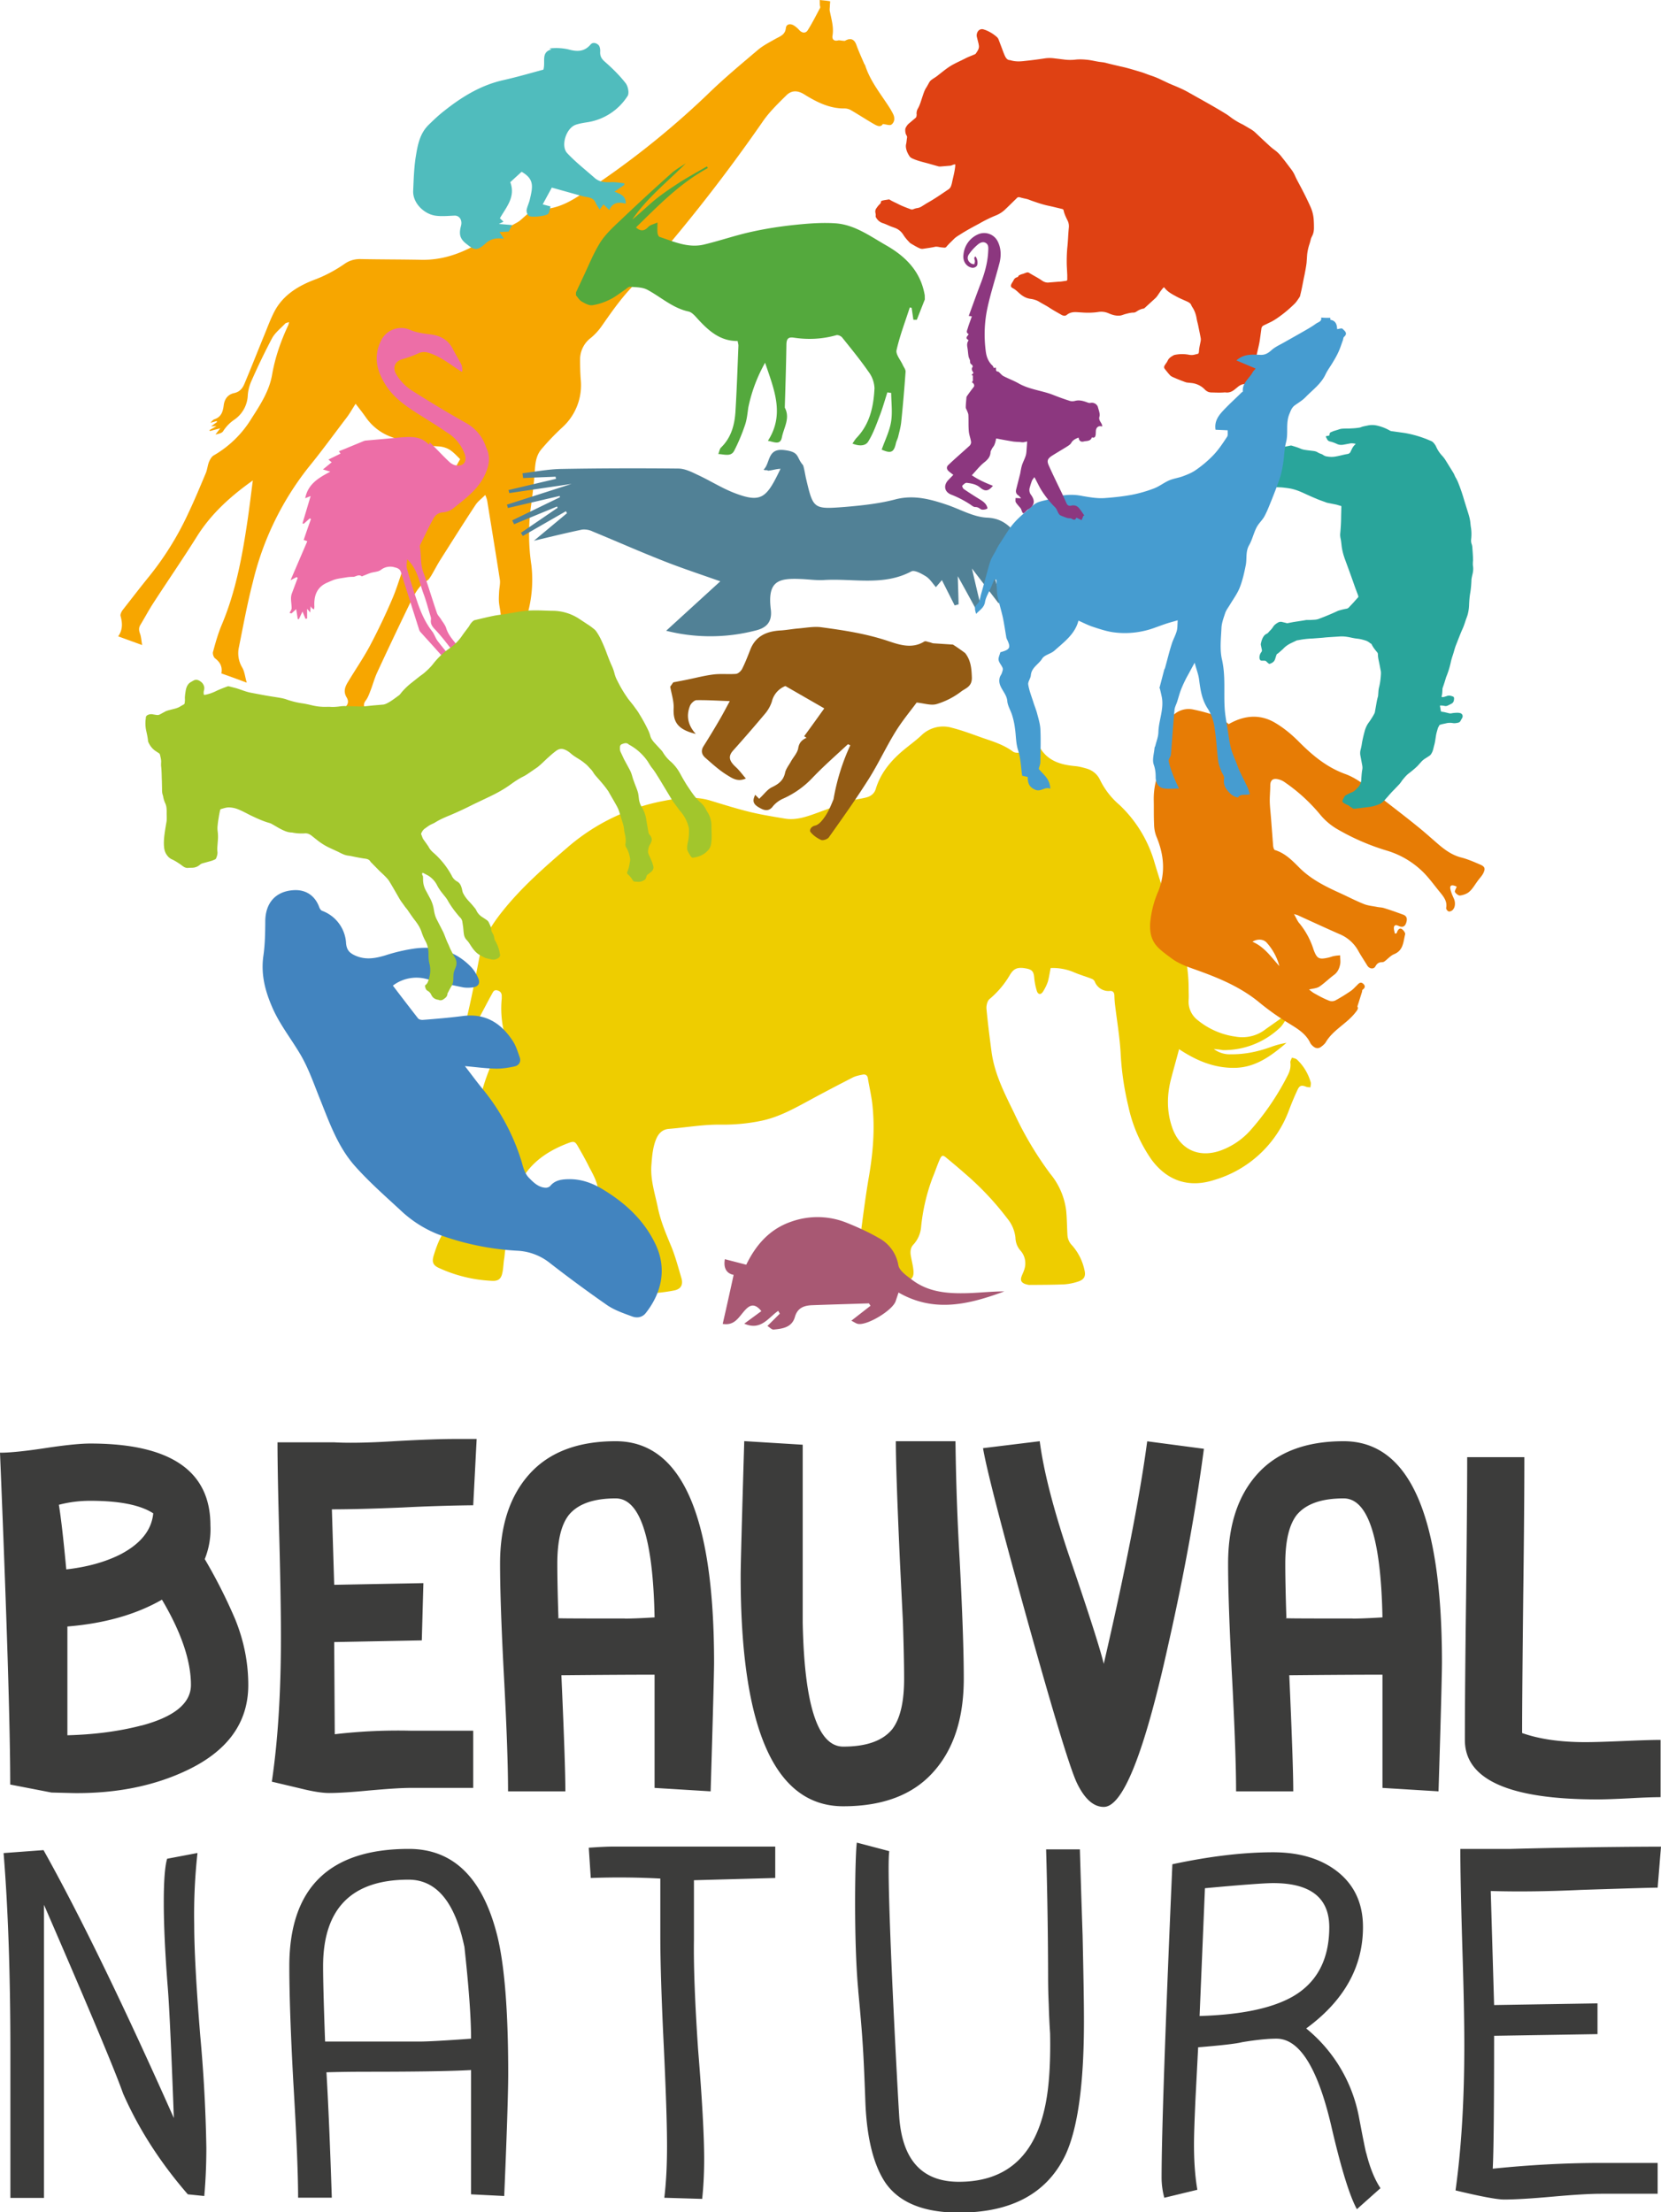 <svg xmlns="http://www.w3.org/2000/svg" width="208" height="277" viewBox="0 0 208 277">
    <path fill="#3c3c3b" d="M25.64 195.22a10 10 0 0 0 .71-4.23c0-6.82-5.02-10.24-15.04-10.24-1.28 0-3.19.2-5.69.58-2.5.38-4.38.57-5.62.57.85 20.59 1.28 34.43 1.28 41.55l5.17 1 2.79.07c5.3.05 9.97-.88 14.04-2.79 5.21-2.44 7.81-6.01 7.81-10.74 0-2.82-.55-5.56-1.64-8.24a65.58 65.58 0 0 0-3.81-7.53Zm-18.27-6.8c1.3-.34 2.6-.5 3.94-.5 3.64 0 6.26.52 7.88 1.57-.2 2.1-1.57 3.82-4.15 5.16-1.9.95-4.16 1.57-6.74 1.86-.34-3.63-.64-6.33-.93-8.1Zm10.32 27.64c-2.72.71-5.8 1.13-9.25 1.22v-13.62c4.66-.38 8.6-1.5 11.84-3.36 2.43 4.1 3.63 7.67 3.63 10.67 0 2.3-2.07 4-6.22 5.1Zm31.63-35.6c-3.21.2-5.71.24-7.48.14h-7.09c0 2.67.08 6.72.23 12.14.14 5.43.2 9.5.2 12.2 0 6.91-.37 12.96-1.14 18.15l3.59.85c1.52.38 2.72.57 3.58.57 1.1 0 2.78-.1 5.05-.32 2.27-.2 4-.32 5.19-.32h7.81v-7.16h-7.74a68.2 68.2 0 0 0-9.6.44l-.07-11.54 10.97-.21.2-7.17-11.17.21-.29-9.45c2.1 0 5.04-.07 8.82-.23a219 219 0 0 1 8.88-.28l.43-8.3h-2.87c-1.45 0-3.95.08-7.5.28Zm27.78 0c-4.73 0-8.32 1.37-10.78 4.09-2.46 2.72-3.7 6.47-3.7 11.24 0 3.2.16 7.98.5 14.33.34 6.35.5 11.08.5 14.18h7.18c0-2.29-.17-7.13-.5-14.54 5.18-.05 9.08-.07 11.67-.07v14.18l7.02.43c.29-9.56.43-14.95.43-16.14 0-18.47-4.1-27.7-12.32-27.7Zm1.15 22.2c-6.31 0-9.08-.01-8.32-.06-.1-3.01-.14-5.28-.14-6.8 0-2.83.47-4.86 1.44-6.1 1.14-1.39 3.1-2.08 5.87-2.08 3.05 0 4.68 4.97 4.87 14.9-1.63.1-2.87.15-3.72.15Zm59.97 5.67c-.52-2.1-2-6.7-4.44-13.82-1.9-5.69-3.1-10.36-3.58-14.05l-7.1.87c.43 2.58 2.27 9.71 5.52 21.42 3.3 11.85 5.37 18.67 6.23 20.49.96 2 2.08 3.01 3.37 3.01 2.39 0 5.06-6.69 8.02-20.06 2-8.83 3.51-17.1 4.52-24.78l-7.1-.94c-.9 6.77-2.71 16.06-5.44 27.86Zm30.03-27.87c-4.72 0-8.32 1.37-10.78 4.09-2.46 2.72-3.68 6.47-3.68 11.24 0 3.2.16 7.98.5 14.33.33 6.35.5 11.08.5 14.18h7.16c0-2.29-.17-7.13-.5-14.54 5.19-.05 9.08-.07 11.67-.07v14.18l7.02.43c.3-9.56.43-14.95.43-16.14 0-18.47-4.1-27.7-12.31-27.7Zm1.15 22.2c-6.3 0-9.08-.01-8.31-.06-.1-3.01-.14-5.28-.14-6.8 0-2.83.47-4.86 1.43-6.1 1.15-1.39 3.1-2.08 5.88-2.08 3.05 0 4.67 4.97 4.86 14.9-1.62.1-2.87.15-3.72.15Zm29.1 15.48c-3.1 0-5.74-.38-7.89-1.14 0-3.34.05-9.11.14-17.31.1-7.58.14-13.32.14-17.23h-7.16c0 3.92-.05 9.82-.14 17.7-.1 7.88-.15 13.78-.15 17.7 0 4.97 5.55 7.45 16.62 7.45.91 0 2.25-.05 4.01-.14 1.77-.1 3.06-.14 3.88-.14v-7.17c-1 0-2.56.05-4.66.14-2.1.09-3.7.14-4.8.14Zm-78.85-37.68h-7.47c0 2.4.17 7.44.52 15.16l.37 7.47c.1 3.13.15 5.5.15 7.1 0 2.94-.5 5.05-1.5 6.34-1.19 1.45-3.24 2.17-6.12 2.17-3.18 0-4.88-5.18-5.08-15.54V180.9l-7.32-.45c-.3 9.98-.45 15.6-.45 16.84 0 19.25 4.29 28.88 12.85 28.88 4.93 0 8.69-1.41 11.25-4.26 2.57-2.84 3.84-6.74 3.84-11.72 0-3.34-.17-8.31-.52-14.94a321.5 321.5 0 0 1-.52-14.79Zm-94.08 94.51-2.05-.21c-3.47-4-6.17-8.21-8.11-12.63-1.02-2.9-4.33-10.78-9.9-23.62v36.7H1.3v-18.28c0-9.7-.29-18.01-.85-24.9l5-.37c4.5 8.04 9.95 19.23 16.32 33.55 0 0-.44-12.39-.76-16.34-.66-8.3-.65-14.28-.08-16.13l3.8-.72a70.18 70.18 0 0 0-.41 8.93c0 3.09.25 7.76.76 14a187 187 0 0 1 .76 13.99c0 2.1-.09 4.13-.26 6.03Zm37.57 0-4.15-.21V259.2c-2.47.14-6.8.21-12.97.21-1.69 0-3.4.02-5.14.07.22 3.71.45 8.94.67 15.7h-4.22c0-2.95-.2-7.78-.6-14.49-.34-6.23-.5-11.06-.5-14.48 0-9.8 4.98-14.7 14.97-14.7 5.58 0 9.27 3.64 11.08 10.91.9 3.67 1.36 9.4 1.36 17.21 0 2.28-.16 7.4-.5 15.34Zm-5-31.26c-1.18-5.57-3.5-8.35-6.98-8.35-7.13 0-10.7 3.61-10.7 10.85 0 1.66.08 4.8.25 9.42h11.8c1.06 0 3.22-.12 6.48-.36 0-2.62-.28-6.47-.84-11.56Zm28.76-8.28v7.5c-.05 3.23.12 7.8.52 13.7.51 6.28.76 10.85.76 13.7 0 1.76-.08 3.43-.25 5l-4.74-.14c.23-1.9.34-4.05.34-6.44 0-2.72-.14-7-.42-12.8-.28-5.8-.42-10.3-.42-13.5v-7.23a96.82 96.82 0 0 0-8.71-.07l-.25-3.79c1.3-.09 2.29-.14 2.96-.14h20.39v3.93l-10.17.28Zm20.58 13.81c-.6-6.25-.4-17.19-.18-18.52l4.06 1.07c-.45 3.04 1.16 32.27 1.27 33.55.45 5.23 2.93 7.85 7.45 7.85 6.2 0 9.87-3.52 11-10.56.34-2.1.48-4.76.42-7.99a92.3 92.3 0 0 1-.17-3.64 78.03 78.03 0 0 1-.08-3.15 605 605 0 0 0-.25-16.28h4.23c.06 2.14.17 5.73.34 10.78.1 4.57.17 8.15.17 10.72 0 7.8-.76 13.37-2.29 16.7-2.3 4.86-6.77 7.28-13.37 7.28-4.35 0-7.4-1.22-9.14-3.65-1.46-2.1-2.39-5.47-2.57-10.13-.22-5.83-.3-7.76-.9-14.03Zm62.44 27.38c-.9-1.62-1.98-5.1-3.21-10.42-1.7-7.28-3.98-10.93-6.86-10.93-1.07 0-2.5.14-4.31.44-.74.19-2.57.4-5.5.64l-.35 6.77c-.1 2.33-.17 4.14-.17 5.43 0 2.13.14 4.02.42 5.64l-4.14 1a9.92 9.92 0 0 1-.34-2.43c0-5.47.45-18.58 1.35-39.33 4.68-1 8.89-1.5 12.61-1.5 3.38 0 6.1.84 8.16 2.5 2.06 1.67 3.1 3.96 3.1 6.86 0 5-2.38 9.24-7.11 12.7a18.77 18.77 0 0 1 6.6 11.07c.56 2.95.87 4.48.93 4.57.45 1.8 1.04 3.26 1.77 4.36l-2.95 2.63Zm-10.49-40.83c-.96 0-3.8.2-8.54.64l-.67 16c5.19-.15 9.08-.96 11.67-2.44 3.04-1.75 4.57-4.66 4.57-8.7-.01-3.66-2.35-5.5-7.03-5.5Zm48.15.57c-.79 0-3.99.1-9.6.28-4.23.2-7.99.24-11.3.14l.42 14.28 12.95-.21v3.85l-12.95.21c0 9.14-.06 14.68-.17 16.64 4.57-.47 9.1-.72 13.62-.72h7.03v3.86h-7.1c-1.36 0-3.38.12-6.06.36-2.68.24-4.7.36-6.06.36-.9 0-2.93-.38-6.09-1.14.73-5.23 1.1-11.3 1.1-18.2 0-2.9-.08-7-.25-12.28-.17-5.71-.25-9.8-.25-12.28h6.35a830.5 830.5 0 0 1 17.6-.28H208l-.42 5.13Z"/>
    <path fill="#eecd00" d="M161.26 127.29c-.34.49-.6 1.06-1.03 1.44a10.2 10.2 0 0 1-7 2.76c-.2 0-.4-.06-.6-.08l-.63-.06c.61.46 1.37.7 2.15.66 1.7.02 3.35-.32 4.96-.9.65-.24 1.31-.42 1.99-.53-1.9 1.61-3.85 3.09-6.48 3.13-2.6.04-4.85-.93-6.97-2.34-.34 1.3-.7 2.54-1.02 3.78-.51 2-.53 3.99.13 5.95.94 2.83 3.37 3.97 6.18 2.93a9.22 9.22 0 0 0 3.61-2.46 32.53 32.53 0 0 0 4.76-7.03c.23-.47.34-.94.28-1.48-.03-.2.11-.42.2-.63.2.07.46.1.61.23.85.8 1.42 1.77 1.74 2.87.05.2-.03.42-.04.63-.2-.03-.4-.02-.58-.1-.52-.2-.78-.15-1.03.39-.4.85-.75 1.7-1.08 2.57a14.26 14.26 0 0 1-9.33 8.72c-3.16 1.03-5.88.15-7.86-2.51a18.35 18.35 0 0 1-2.93-6.75 36.17 36.17 0 0 1-.96-6.66c-.12-2.04-.47-4.06-.71-6.1-.04-.35-.06-.7-.07-1.06-.01-.36-.16-.6-.54-.58-.84.09-1.63-.4-1.93-1.2a.7.7 0 0 0-.37-.32c-.76-.3-1.56-.52-2.3-.85a6.82 6.82 0 0 0-2.84-.5c-.12.59-.2 1.16-.35 1.7-.15.45-.37.88-.62 1.27-.26.4-.61.37-.76-.1a7.9 7.9 0 0 1-.33-1.68c-.06-.65-.2-.94-.84-1.1-1.25-.27-1.72-.04-2.22.8a11.4 11.4 0 0 1-2.54 3c-.27.23-.41.8-.38 1.2.17 1.82.4 3.62.64 5.43.38 2.76 1.62 5.17 2.82 7.62a42.98 42.98 0 0 0 4.52 7.61 8.96 8.96 0 0 1 2 4.6c.1 1 .1 2.03.16 3.05a2 2 0 0 0 .6 1.35 6.8 6.8 0 0 1 1.54 3.1c.18.75-.06 1.17-.8 1.41a7.1 7.1 0 0 1-1.74.35c-1.45.06-2.9.06-4.36.07-.16 0-.33-.06-.5-.1-.54-.2-.67-.49-.46-1.03.11-.29.25-.55.33-.84a2.4 2.4 0 0 0-.5-2.34c-.4-.46-.6-1-.62-1.61a4.53 4.53 0 0 0-1.02-2.4 36.34 36.34 0 0 0-5.25-5.58 92.06 92.06 0 0 0-2.36-2c-.45-.39-.6-.37-.85.19-.33.74-.57 1.51-.89 2.26a24.4 24.4 0 0 0-1.45 6.24 3.7 3.7 0 0 1-.95 2.15c-.42.43-.42 1-.3 1.57.1.58.26 1.16.3 1.73.06.74-.2 1.14-.92 1.24-1.07.15-2.15.16-3.23.18-.67.01-1.34-.08-2.02-.1-.78-.05-1.05-.3-.99-1.09.05-.63.24-1.26.3-1.89.13-1.16.17-2.33.32-3.49.3-2.3.6-4.58 1-6.88.47-2.82.71-5.66.42-8.54-.11-1.2-.4-2.4-.6-3.59-.06-.33-.3-.47-.6-.42-.42.08-.89.17-1.29.37-1.83.94-3.67 1.9-5.47 2.88-1.85 1-3.7 2.03-5.8 2.5-1.74.38-3.51.54-5.27.52-2.2-.03-4.32.36-6.48.53-.77.06-1.25.52-1.56 1.2-.46 1.07-.54 2.2-.63 3.34-.14 1.82.44 3.54.8 5.28.35 1.73 1.03 3.32 1.7 4.93.51 1.25.86 2.59 1.25 3.9.25.84-.02 1.4-.88 1.58a20.7 20.7 0 0 1-3.31.38 36 36 0 0 1-4.16-.08c-.95-.08-1.25-.54-1.04-1.48.3-1.34.12-2.69.12-4.04 0-2.72-.65-5.33-1.25-7.93-.2-.79-.61-1.53-1-2.26-.44-.9-.93-1.76-1.43-2.63-.34-.6-.5-.67-1.15-.43-2.95 1.1-5.36 2.85-6.5 5.9-.33.94-.27 2-.36 3-.06.7-.05 1.4-.14 2.1a2.9 2.9 0 0 1-.66 1.68c-.35.4-.32 1.17-.42 1.79-.1.58-.1 1.18-.22 1.74-.15.8-.5 1.1-1.3 1.06a17.8 17.8 0 0 1-6.65-1.61c-.75-.34-.9-.75-.67-1.53.5-1.64 1.13-3.22 2.5-4.4.94-.81 1.16-1.96 1.34-3.1a32 32 0 0 1 1.72-6.75c.24-.6.3-1.32.18-1.94a9.3 9.3 0 0 1 .4-4.7c.59-2.04 1.43-4 2.51-5.84.2-.32.28-.8.2-1.16a12.66 12.66 0 0 1-.32-4.32v-.36c-.02-.34-.17-.54-.52-.65-.36-.11-.52.08-.64.32-.54.97-1.05 1.97-1.58 2.95-1.76 3.23-2.59 6.74-3.36 10.27-.1.46-.18.93-.21 1.39 0 .7-.24 1.38-.65 1.94-.22.3-.32.68-.48 1-.1.2-.2.38-.41.54l-.2-1.39-.72.84-.18-.03c0-.3-.03-.62.01-.9.07-.55.15-1.11.3-1.64.11-.37.25-.85.55-1.03 1.16-.74 1.61-1.86 1.88-3.12.35-1.6.57-3.2 1.04-4.75 1.07-3.6 1.73-7.28 2.45-10.93.4-2.07 1.54-3.78 2.82-5.39 2.4-3.01 5.29-5.53 8.18-8.02a25.65 25.65 0 0 1 12.07-5.8c1.9-.37 3.82-.6 5.73-.04 1.65.5 3.29 1.02 4.96 1.43 1.48.36 2.98.6 4.48.85 1.29.2 2.51-.2 3.72-.63 1.48-.54 2.97-1.1 4.47-1.6.6-.2 1.23-.25 1.83-.4.6-.13 1.1-.45 1.3-1.1.67-2.21 2.16-3.83 3.92-5.22.6-.48 1.24-.96 1.8-1.49a3.9 3.9 0 0 1 3.82-.94c1.34.34 2.63.84 3.94 1.3 1.3.44 2.6.86 3.7 1.68.27.2.77.17 1.1.06.43-.13.8-.44 1.2-.65.4-.22.85-.26 1.13.18 1.01 1.63 2.62 2.07 4.38 2.23.46.04.94.17 1.39.3.76.22 1.36.7 1.7 1.42a9.62 9.62 0 0 0 2.43 3.13 16 16 0 0 1 4.43 7.34c.83 2.73 1.71 5.45 2.76 8.1a20.4 20.4 0 0 1 1.48 7.57c0 .47.03.96 0 1.42a2.9 2.9 0 0 0 1.1 2.5 9.53 9.53 0 0 0 4.77 2.09c1.35.24 2.74-.1 3.81-.96l2-1.41c.18-.13.39-.22.59-.32.02.05.08.1.14.17Z"/>
    <path fill="#f7a600" d="M64.17 97.54c-.97-.35-1.86-.65-2.75-1-.13-.05-.29-.25-.3-.4-.02-.35.07-.73.07-1.09 0-.42.1-.95-.12-1.23-.73-.94-.56-1.92-.26-2.9 1.39-4.43 1.73-9 1.9-13.62.02-.64-.18-1.3-.23-1.94-.03-.4 0-.81.02-1.22.02-.5.16-1.04.1-1.53-.5-3.22-1.03-6.44-1.55-9.66a2.92 2.92 0 0 0-.29-.97c-.4.42-.9.77-1.21 1.24-1.51 2.29-2.97 4.61-4.44 6.93-.4.64-.73 1.3-1.12 1.95-.14.22-.3.48-.5.6-1.14.7-1.65 1.85-2.2 2.94a560.66 560.66 0 0 0-4.09 8.63c-.3.67-.5 1.4-.76 2.09-.18.46-.34.95-.63 1.34-.32.42-.3.73 0 1.15.52.72.52 1.3.03 1.98-.83-.3-1.7-.6-2.54-.92-.45-.18-.53-.93-.08-1.36.44-.4.43-.82.19-1.22-.45-.74-.2-1.36.19-1.98.9-1.5 1.9-2.95 2.73-4.5a77.8 77.8 0 0 0 2.84-5.97c.7-1.65 1.13-3.42 1.86-5.07.58-1.32 1.46-2.53 2.15-3.81 1.06-2.03 2.08-4.08 3.14-6.11.4-.8.85-1.6 1.3-2.4-.4-.39-.8-.84-1.3-1.17-.4-.24-.85-.38-1.31-.42-2.1-.1-4.2-.51-6.17-1.25a6.64 6.64 0 0 1-3.01-2.37c-.39-.56-.8-1.08-1.3-1.72-.41.63-.72 1.2-1.1 1.7-1.58 2.07-3.12 4.2-4.77 6.22a36.95 36.95 0 0 0-7 14.42c-.7 2.7-1.2 5.45-1.75 8.18-.18.85-.03 1.75.42 2.5.3.5.35 1.15.57 1.9-1.2-.45-2.16-.8-3.18-1.16.16-.82-.15-1.4-.78-1.88-.2-.15-.34-.6-.26-.83.3-1.12.62-2.25 1.06-3.31 1.78-4.19 2.59-8.62 3.25-13.07.25-1.7.45-3.39.67-5.07-2.75 1.95-5.2 4.14-7.01 7.03-1.76 2.81-3.66 5.56-5.46 8.34-.57.88-1.07 1.82-1.6 2.7-.24.39-.2.7-.06 1.1.15.4.17.86.27 1.44l-3-1.09c.57-.8.55-1.64.3-2.54-.06-.2.1-.53.24-.73 1.1-1.4 2.17-2.8 3.29-4.18a37.86 37.86 0 0 0 4.98-8.03c.77-1.62 1.46-3.29 2.15-4.93.2-.46.23-.97.41-1.43.13-.3.33-.67.6-.82a13.32 13.32 0 0 0 4.73-4.63c1.1-1.71 2.22-3.44 2.57-5.45.38-2.2 1.1-4.24 2.03-6.23.04-.08.04-.18.1-.38-.23.08-.4.09-.5.2-.56.59-1.24 1.12-1.62 1.8a82.72 82.72 0 0 0-2.54 5.25c-.28.6-.46 1.23-.51 1.89a3.89 3.89 0 0 1-1.7 3.09c-.56.38-1.03.87-1.4 1.45-.15.23-.57.31-.95.4l.6-.78-1.29.34-.06-.11.89-.5-.69.02c.3-.2.52-.38.75-.54l-.04-.12-.8.22c.2-.2.34-.38.5-.44.9-.29 1.08-1 1.18-1.78.1-.77.53-1.34 1.3-1.5.7-.15 1.06-.6 1.3-1.19.83-1.97 1.61-3.96 2.43-5.96.44-1.06.83-2.16 1.38-3.19 1.06-1.93 2.87-3.05 4.86-3.82 1.36-.5 2.64-1.18 3.83-2 .6-.44 1.34-.65 2.1-.62 2.52.05 5.02.04 7.55.09 2.59.05 4.9-.76 7.1-2.03 1.62-.93 3.28-1.74 4.9-2.65.4-.22.72-.58 1.09-.88.18-.15.36-.35.6-.42.47-.16.98-.34 1.49-.36 1.9-.07 3.49-.95 5-1.97A107.11 107.11 0 0 0 88.52 11.9c2.04-2 4.23-3.82 6.4-5.66.65-.55 1.45-.95 2.2-1.38.58-.32 1.2-.5 1.29-1.34.05-.5.53-.6.97-.35.26.16.5.36.7.59.36.4.8.43 1.06.04.57-.9 1.05-1.86 1.55-2.8.06-.1-.02-.27-.03-.42l-.01-.58c.42.05.87.08 1.3.16.02 0-.02.36-.03.56 0 .24-.06.49 0 .7.2 1.02.51 2 .33 3.06-.07.4.16.72.7.58.17-.04.38.03.57.04.1 0 .24.04.31 0 .7-.4 1.17-.18 1.42.55.29.8.64 1.56.97 2.33.03.07.1.14.12.2.66 2.08 2.07 3.72 3.19 5.52.1.19.23.4.32.6.23.48.18 1-.22 1.3-.2.15-.65-.03-1.07-.07-.3.48-.78.2-1.2-.04-.93-.54-1.83-1.13-2.76-1.67a1.6 1.6 0 0 0-.81-.24c-1.9.03-3.53-.8-5.09-1.77-.81-.5-1.55-.52-2.2.1-1.08 1.07-2.2 2.14-3.04 3.39a209.13 209.13 0 0 1-16.8 21.16c-1.22 1.37-2.25 2.85-3.29 4.34A7.48 7.48 0 0 1 74 42.3a3.39 3.39 0 0 0-1.36 2.7c0 .83.02 1.65.08 2.48a7.13 7.13 0 0 1-2.33 6.06c-.92.85-1.79 1.76-2.6 2.72-.58.68-.73 1.52-.8 2.42-.11 1.67-.3 3.33-.54 4.98-.29 2.38-.26 4.78.1 7.15.23 2.05.06 4.13-.5 6.11-.57 2.07-.8 4.22-1.22 6.33-.31 1.6-.72 3.18-1.02 4.78-.13.68-.15 1.4-.1 2.1a6.4 6.4 0 0 1-.45 3.15c-.24.5-.12 1.02.23 1.45.63.82.7 1.77.68 2.8Z"/>
    <path fill="#e77c05" d="M153.87 90.67c1.83-1.06 3.84-1.33 5.8-.17 1.09.64 2.1 1.48 3 2.39 1.69 1.7 3.47 3.18 5.77 4.02 1.54.55 2.77 1.64 4.05 2.64 1.67 1.31 3.38 2.6 5.04 3.95.95.76 1.85 1.59 2.77 2.37.8.66 1.63 1.23 2.68 1.5.8.2 1.59.55 2.36.88.6.25.7.5.4 1.1-.17.34-.47.63-.7.96-.34.45-.62.97-1.04 1.34-.3.27-.75.42-1.15.48-.2.03-.53-.22-.65-.43-.07-.12.12-.41.22-.68-.03 0-.15-.08-.3-.12-.4-.12-.59.02-.49.45.09.4.25.77.42 1.14.23.5.2 1.12-.15 1.46-.12.12-.38.22-.5.17-.16-.05-.34-.32-.3-.46.13-.74-.23-1.26-.66-1.8-.67-.8-1.3-1.69-2.02-2.45a10.88 10.88 0 0 0-4.75-2.9 28.68 28.68 0 0 1-6.36-2.78 7.94 7.94 0 0 1-1.94-1.67 21.65 21.65 0 0 0-4.6-4.19 2.26 2.26 0 0 0-.84-.32c-.58-.1-.86.21-.86.8 0 .7-.08 1.4-.06 2.1.02.64.1 1.3.15 1.95l.27 3.53c.02.17.1.45.2.5 1.33.4 2.23 1.36 3.16 2.29 1.47 1.44 3.28 2.32 5.11 3.15.98.45 1.92.94 2.9 1.33.5.2 1.07.25 1.6.35.3.07.62.06.9.15.8.24 1.57.52 2.34.8.5.16.64.49.45 1.05-.13.4-.38.6-.82.44-.23-.08-.56-.31-.7.05-.07.25.05.57.1.85h.17c.04-.05.1-.1.1-.15.1-.3.3-.57.57-.43.22.12.5.5.45.68-.24.94-.21 2-1.37 2.48-.45.18-.8.6-1.2.9-.09.07-.2.1-.31.11-.4 0-.64.15-.84.52-.22.4-.77.32-1.03-.11-.38-.64-.8-1.24-1.15-1.89a4.75 4.75 0 0 0-2.4-2.07c-1.72-.76-3.41-1.54-5.12-2.32-.1-.05-.22-.07-.5-.16.28.48.43.9.71 1.2a9.8 9.8 0 0 1 1.75 3.28c.42 1.11.66 1.24 1.83.98.25-.05.48-.16.73-.2.28-.06.57-.07.76-.09 0 .44.07.8 0 1.13-.1.5-.3.97-.75 1.31-.63.46-1.2 1.04-1.85 1.48-.34.22-.82.24-1.3.36.2.14.43.36.7.5.6.34 1.2.66 1.82.9a1 1 0 0 0 .78-.03 21.7 21.7 0 0 0 1.95-1.2c.29-.2.5-.46.76-.7.22-.24.45-.48.78-.19.31.29.22.53-.08.75-.06.04-.05.17-.07.26l-.58 1.84c.18.26-.05.5-.3.82-1.1 1.37-2.77 2.13-3.67 3.67-.13.2-.34.38-.54.53-.37.3-.75.24-1.1-.1-.11-.11-.24-.23-.31-.4-.58-1.19-1.67-1.79-2.74-2.46a30.92 30.92 0 0 1-3.56-2.52c-2.22-1.85-4.79-2.97-7.45-3.94-1.27-.47-2.58-.84-3.67-1.68-.54-.4-1.1-.8-1.58-1.27-.86-.83-1.1-1.9-1.03-3.07.12-1.39.46-2.75 1.02-4.02.94-2.35.7-4.63-.26-6.9-.18-.49-.27-1-.27-1.52-.05-.98-.02-1.96-.04-2.94a9.34 9.34 0 0 1 .87-4.14c.1-.24.1-.54.08-.82-.05-.47-.17-.92-.26-1.4-.37-1.86.47-3.24 1.82-4.38a2.76 2.76 0 0 1 2.38-.66c1.1.22 2.2.53 3.25.91.44.18.8.6 1.25.93Zm6.34 30.3a7.05 7.05 0 0 0-1.6-2.95c-.4-.44-1.16-.49-1.77-.1 1.5.64 2.35 1.93 3.37 3.05Z"/>
    <path fill="#4284bf" d="M49.19 123.4a443.9 443.9 0 0 0 3.15 4.1c.12.16.44.23.66.2 1.66-.13 3.32-.27 4.95-.48 2.82-.37 4.81.88 6.28 3.15.39.6.6 1.32.85 2.01.2.58-.1 1.03-.64 1.15-.79.17-1.6.3-2.4.28-1.24-.03-2.48-.2-3.82-.32.73.94 1.4 1.86 2.13 2.76a26.5 26.5 0 0 1 4.99 9.28c.18.68.4 1.43.86 1.91.57.58 1.22 1.26 2.16 1.28.2 0 .45-.1.56-.24.62-.74 1.48-.82 2.35-.83 1.54-.02 2.95.5 4.24 1.29 2.76 1.67 5.09 3.79 6.53 6.76 1.55 3.16.78 6.24-1.18 8.72-.44.55-1.1.64-1.69.42-1.09-.4-2.21-.78-3.16-1.43a165.9 165.9 0 0 1-7.16-5.27 7.07 7.07 0 0 0-4.05-1.53 33.9 33.9 0 0 1-9.87-2.03c-1.8-.7-3.44-1.76-4.83-3.09-1.95-1.8-3.96-3.57-5.7-5.54-2.18-2.48-3.23-5.61-4.45-8.63-.73-1.84-1.39-3.72-2.4-5.4-1.13-1.9-2.5-3.63-3.4-5.66-.93-2.1-1.5-4.22-1.17-6.56.21-1.44.23-2.92.24-4.38.03-2.3 1.33-3.74 3.59-3.86 1.51-.08 2.65.7 3.17 2.14.06.17.2.38.34.44a4.59 4.59 0 0 1 3.02 4.12c.09.77.39 1.14 1.1 1.47 1.31.6 2.52.38 3.8 0 1.22-.4 2.47-.69 3.74-.87 2.65-.33 5.04.3 6.97 2.28.39.4.7.9.92 1.41.3.64.06 1.08-.64 1.18-.44.06-.92.07-1.35-.02-1.47-.3-2.92-.64-4.37-1a4.88 4.88 0 0 0-4.31.8h-.01Z"/>
    <path fill="#ed6ea7" d="M60.48 88.4c-.27-.5-.42-.93-.69-1.24-1.84-2.13-3.71-4.2-5.58-6.3l-1.54-1.7a.9.9 0 0 1-.21-.4l-1.9-5.98-.33-1.07c-.11-.4-.33-.56-.8-.67a1.9 1.9 0 0 0-1.75.33c-.34.24-.85.24-1.27.37-.3.1-.59.23-.88.34-.08.03-.2.1-.22.09-.4-.32-.77.07-1.1.06a4.9 4.9 0 0 0-.94.08c-.42.07-.85.12-1.26.23-.35.1-.67.26-1 .4-1.36.57-1.72 1.69-1.64 3.03 0 .1-.03.2-.05.34-.1-.06-.18-.1-.23-.15-.06-.05-.1-.12-.19-.25l-.05.78-.39-.46v1.22c-.07 0-.13.03-.2.04l-.38-.92-.45.95h-.14l-.2-1.24-.59.53-.24-.07c.1-.2.25-.38.26-.57 0-.4-.07-.8-.08-1.2 0-.22.03-.44.1-.64l.74-1.97-.14-.1-.76.4 2.1-4.89-.45-.16c.3-.9.6-1.76.91-2.62l-.15-.08-.76.68-.15-.06 1.02-3.42-.68.28c.34-1.77 1.64-2.54 3.14-3.33l-.92-.28 1.1-.9c-.15-.1-.25-.2-.41-.34l1.51-.74-.2-.3c.4-.16.78-.3 1.16-.47l1.99-.82.14-.04 2.8-.25 1.63-.15c1.24-.09 2.47-.18 3.45.8.03.04.1.05.15.07l.03-.26c.14.13.27.23.38.35.68.68 1.34 1.39 2.04 2.05.2.2.5.4.76.46.97.25 1.53-.35 1.25-1.3a5.26 5.26 0 0 0-2.3-2.82c-1.39-.97-2.87-1.83-4.3-2.77-1.2-.8-2.34-1.7-3.16-2.89-1.22-1.82-1.8-3.73-.72-5.86a2.8 2.8 0 0 1 3.7-1.26c.72.3 1.54.42 2.32.51 1.29.14 2.3.62 2.92 1.8.35.69.76 1.33 1.1 2 .11.25.1.55.13.82l-.12.07c-.3-.2-.63-.4-.94-.62-1.02-.7-2.02-1.4-3.23-1.76-.43-.13-.9-.1-1.3.12a15 15 0 0 1-1.95.7c-.9.26-1.22 1-.8 1.8a6.16 6.16 0 0 0 2.27 2.28c2.12 1.34 4.28 2.65 6.48 3.88 1.1.6 1.97 1.56 2.43 2.73.06.14.1.3.16.42.55 1.2.34 2.26-.24 3.47-.9 1.83-2.47 2.92-3.95 4.13a2.5 2.5 0 0 1-1.3.47c-.54.05-.9.34-1.13.75-.6 1.07-1.11 2.2-1.66 3.29a.5.5 0 0 0-.05.3c.2 1.03.04 2.1.42 3.13.63 1.7 1.13 3.44 1.72 5.14.09.26.3.46.46.7.24.4.57.77.7 1.2.3.96 1 1.63 1.58 2.39 1.3 1.73 2.64 3.44 3.87 5.03.34.05.54.12.75.1.15 0 .32-.08.45-.16.41-.27.82-.56 1.27-.74l-.88 1.48 1.03.12c-.42.36-.76.66-1.18 1l.55.6c.1-.05.13-.05.15-.08.36-.35.63-.75 1.29-.77.5-.01.97-.41 1.46-.64.26-.12.52-.24.84-.3-.48.5-.9.99-.97 1.68l.62.2c-.1.08-.18.17-.27.2L64 89.6c-.16.05-.34.07-.47.17-.33.26-.55.24-.68-.24l-.4.16-.04-.12c.22-.5-.08-.9-.4-1.16-.18-.15-.6 0-.93 0l-.6-.02Zm-9.5-18.38c0 .4-.12.8-.02 1.17a79.3 79.3 0 0 0 1.23 3.97c.45 1.37 1 2.69 1.9 3.86.3.37.43.86.72 1.25.65.84 1.34 1.67 2.03 2.45 1.15 1.3 2.32 2.56 3.47 3.84.13.14.3.24.47.36a.79.79 0 0 0-.2-.45c-1.23-1.6-2.49-3.2-3.75-4.78-.76-.98-1.5-1.98-2.36-2.88-.38-.4-.59-.73-.5-1.27.02-.2-.08-.44-.14-.65-.26-.85-.48-1.72-.8-2.56-.54-1.47-.74-3.1-2.05-4.3Z"/>
    <path fill="#a2c62c" d="m52.9 109.28.16.06.53.28a2.99 2.99 0 0 1 1.12 1.18c.2.4.45.76.73 1.1.2.26.44.53.6.8.31.57.7 1.12 1.1 1.62.17.2.3.38.48.56.14.13.23.3.27.49l.1.65c.04.31.05.63.1.94.04.27.14.51.33.72.2.2.36.44.5.67.29.45.6.87 1.04 1.16.26.16.53.3.8.43.04.03.11.04.17.05l.5.12c.35.1.65.05.94-.13.2-.12.3-.3.23-.54a4.7 4.7 0 0 0-.6-1.67.8.8 0 0 1-.1-.32c-.04-.18-.07-.37-.18-.53-.12-.18-.2-.38-.21-.59-.02-.28-.16-.52-.27-.77a.85.85 0 0 0-.32-.38l-.45-.3a2 2 0 0 1-.8-.84 1.3 1.3 0 0 0-.22-.35c-.24-.3-.5-.6-.77-.88-.27-.3-.5-.6-.68-.96-.06-.12-.1-.26-.12-.4-.1-.43-.22-.86-.66-1.09-.3-.17-.53-.43-.67-.75a10.3 10.3 0 0 0-2.3-2.86 2.48 2.48 0 0 1-.6-.75c-.05-.1-.12-.16-.16-.24l-.5-.7c-.1-.18-.15-.38-.23-.56-.04-.08-.02-.16.03-.24.1-.2.22-.38.42-.52.2-.13.4-.3.6-.41.21-.13.46-.21.67-.34.6-.38 1.26-.66 1.92-.93.97-.41 1.93-.86 2.87-1.34l1.89-.9c1-.47 1.98-1 2.87-1.66.49-.35.99-.68 1.52-.94.25-.13.47-.27.7-.43l1.09-.75.35-.3c.34-.3.66-.63 1-.93.31-.28.62-.55.96-.8.3-.22.64-.32 1.03-.16.28.1.52.26.75.45.38.35.84.6 1.3.9.23.15.46.34.69.53.17.15.32.33.48.5.1.1.19.2.26.3.13.17.23.37.37.53.53.62 1.1 1.22 1.57 1.91.04.06.1.12.13.2.35.62.72 1.23 1.06 1.86.1.2.19.4.26.63l.4 1.3c.1.3.17.58.2.9.02.24.08.48.13.73.07.33.1.66.05 1a.7.7 0 0 0 .1.54c.24.4.38.83.46 1.3.02.11.04.26.01.4-.08.41-.13.84-.3 1.22l-.05.12c-.04.12-.02.23.07.3.25.22.46.48.63.77.06.1.14.15.26.15l.44.03c.28.01.53-.1.76-.24.16-.09.18-.27.24-.42v-.04c.05-.1.1-.2.2-.25.13-.08.25-.2.37-.28.24-.2.37-.45.28-.77-.05-.17-.09-.33-.16-.5-.13-.33-.28-.65-.42-.97a.83.83 0 0 1-.05-.5c.02-.25.1-.5.23-.71.07-.12.13-.24.17-.36a.7.7 0 0 0-.05-.6.8.8 0 0 0-.14-.22.76.76 0 0 1-.2-.5l-.03-.13-.21-1.21a4 4 0 0 0-.43-1.4c-.06-.1-.1-.2-.17-.3-.2-.34-.3-.69-.34-1.06-.03-.25-.05-.5-.12-.75-.1-.36-.25-.7-.39-1.07-.1-.29-.22-.58-.3-.88-.08-.3-.18-.58-.32-.85l-.73-1.35-.42-.9c-.1-.21-.1-.44-.08-.67.02-.16.1-.26.26-.32.3-.11.58-.21.85.06l.04.02c.92.5 1.7 1.2 2.3 2.06.2.3.37.63.6.9.32.4.57.84.84 1.26l1.55 2.57c.17.28.37.55.57.82l.4.54c.04.07.1.13.16.2.53.6.9 1.34 1.06 2.12.03.6 0 1.2-.14 1.77-.05.19-.07.4-.08.6 0 .16 0 .34.07.47.1.22.22.4.34.6.12.2.26.3.48.2h.04a2.85 2.85 0 0 0 1.5-.7c.15-.14.3-.3.39-.47.2-.37.22-.77.24-1.18.02-.54-.02-1.08-.02-1.63 0-.57-.15-1.12-.45-1.62-.1-.15-.18-.3-.27-.47a2.77 2.77 0 0 0-.6-.77c-.13-.1-.23-.2-.33-.3-.53-.54-.95-1.2-1.37-1.82-.32-.5-.62-1.02-.9-1.54a5.66 5.66 0 0 0-1.1-1.43c-.44-.36-.81-.8-1.1-1.3l-.1-.13-.96-1.04c-.2-.24-.4-.5-.48-.83-.07-.25-.16-.5-.28-.74-.33-.69-.7-1.36-1.1-2-.15-.28-.35-.53-.54-.79a7.47 7.47 0 0 0-.4-.53c-.19-.25-.4-.48-.57-.74a15.6 15.6 0 0 1-1.21-2.05 4.1 4.1 0 0 1-.38-.95 4.93 4.93 0 0 0-.32-.92c-.3-.66-.55-1.34-.8-2.01-.2-.5-.4-.97-.64-1.46a7 7 0 0 0-.47-.8 1.47 1.47 0 0 0-.28-.33 9.17 9.17 0 0 0-.66-.5l-1.23-.81a6.1 6.1 0 0 0-3.44-1.02c-.9-.02-1.8-.08-2.7-.04-.77.03-1.51.17-2.26.3-.3.04-.6.11-.92.16-.42.06-.85.1-1.27.18-.82.16-1.62.36-2.43.55a.6.6 0 0 0-.25.1c-.2.17-.36.36-.48.58-.08.13-.16.25-.25.36-.22.3-.46.6-.67.91a6.1 6.1 0 0 1-1.5 1.54c-.18.13-.37.25-.55.4a9.49 9.49 0 0 0-1.63 1.66c-.32.4-.7.76-1.1 1.1-.21.18-.45.33-.66.5l-.96.76c-.44.35-.83.73-1.2 1.16-.1.13-.2.28-.34.38-.51.37-1 .76-1.57 1.03-.14.06-.28.11-.43.12l-1.2.1-.96.1c-.6.07-1.23 0-1.83 0-.44 0-.88-.05-1.31.01-.42.06-.85.1-1.27.07-.21-.02-.43 0-.65 0-.55 0-1.1-.06-1.63-.19-.43-.1-.86-.2-1.3-.26a10.8 10.8 0 0 1-1.86-.46c-.26-.1-.53-.16-.8-.21-.68-.12-1.37-.21-2.06-.34l-1.6-.3c-.66-.12-1.27-.39-1.9-.58l-.89-.23a.38.38 0 0 0-.23.02c-.45.17-.9.34-1.33.54-.45.23-.93.4-1.43.5h-.16c-.04-.2-.04-.39.02-.58a.91.91 0 0 0-.1-.72c-.1-.2-.26-.32-.43-.43-.25-.16-.52-.21-.8-.05l-.3.17c-.38.21-.55.57-.64.96-.05.28-.1.56-.12.85-.02.16 0 .32 0 .48l-.03.32c0 .13-.08.2-.2.25l-.52.3a3 3 0 0 1-.5.18l-.85.22-.29.1-.7.38a.65.65 0 0 1-.4.1 9.96 9.96 0 0 1-.51-.08.99.99 0 0 0-.65.07c-.16.08-.26.2-.25.38 0 .05 0 .1-.02.16-.06.51-.03 1.03.09 1.53.08.37.16.73.2 1.1 0 .1.03.22.08.3.18.4.45.74.8 1l.44.29c.11.05.18.16.2.28.07.33.17.66.12 1.02v.29c.08.63.07 1.28.1 1.91l.02.97c0 .28 0 .57.11.84l.04.19c.05.29.14.56.26.82.1.22.15.45.16.7.01.17.02.35.01.53 0 .35.04.7-.02 1.07-.1.57-.2 1.16-.27 1.74-.05.45-.08.9-.04 1.36.03.4.13.78.4 1.12.16.21.34.37.58.48.27.12.53.27.78.44.22.13.42.29.63.44.2.14.41.22.66.19.17-.02.36-.01.53-.02.34-.02.64-.14.9-.36a.9.9 0 0 1 .38-.2l1.05-.29c.17-.05.34-.13.5-.2.05-.03.1-.09.12-.14.1-.26.19-.52.16-.8a2.69 2.69 0 0 1-.02-.5l.08-1.05c.02-.33.01-.67-.03-1a2.88 2.88 0 0 1-.01-.72c.03-.33.08-.7.14-1.03.04-.29.1-.57.16-.86.02-.08.04-.17.14-.2.3-.08.62-.2.95-.2.44 0 .86.1 1.26.27.48.2.96.46 1.43.7.8.38 1.6.76 2.45.99.1.03.22.09.32.15.4.22.75.45 1.16.65.4.2.8.37 1.25.38.07 0 .14.02.2.03a6 6 0 0 0 1.46.08c.3-.03.56.08.8.25l.87.69c.45.34.93.64 1.43.87l1.08.5c.4.2.8.43 1.28.48.12.02.25.03.36.06.53.11 1.07.22 1.6.3.3.03.65.08.82.42 0 .02.03.03.04.04l1.06 1.08c.26.25.52.48.77.74.16.17.33.34.45.54.46.75.88 1.5 1.32 2.26.18.3.4.57.6.86.13.2.3.36.42.55.28.4.54.8.85 1.2.36.46.67.92.86 1.48.13.4.28.77.48 1.13.29.52.4 1.06.4 1.64 0 .4.01.8.11 1.2.2.75.11 1.48-.15 2.2a.97.97 0 0 1-.31.48c-.08.05-.1.1-.08.2.05.22.1.43.33.55.18.1.34.26.43.46.18.4.47.6.9.66.03 0 .06 0 .08.03.2.06.4.03.57-.1.23-.16.47-.33.49-.66 0-.07.04-.14.08-.2.14-.27.27-.54.44-.8.2-.33.23-.68.22-1.06l.02-.4c.02-.27.13-.53.23-.78.16-.36.2-.75.04-1.12-.07-.18-.18-.34-.27-.5l-.38-.74c-.13-.3-.25-.6-.4-.9l-.18-.44c-.1-.26-.2-.53-.32-.8l-.84-1.64c-.1-.2-.17-.4-.22-.6-.06-.2-.09-.42-.13-.64a4.46 4.46 0 0 0-.52-1.46l-.46-.86a2.8 2.8 0 0 1-.36-1.36c0-.16 0-.32-.02-.47-.1-.13-.13-.26-.06-.4v-.01Z"/>
    <path fill="#29a59b" d="M169.67 55.69c-.22.2-.34.44-.46.7a.8.8 0 0 0-.08.17.5.5 0 0 1-.4.29c-.5.08-.97.23-1.47.31-.4.08-.8.05-1.18-.02a.9.9 0 0 1-.35-.15 1.38 1.38 0 0 0-.37-.18c-.12-.04-.23-.1-.34-.16-.16-.1-.34-.16-.55-.18-.35-.05-.71-.08-1.06-.14a2.16 2.16 0 0 1-.52-.14c-.35-.16-.72-.26-1.1-.38a.36.36 0 0 0-.22-.01l-3.01.6c-.38.08-.76.2-1.16.27-.2.04-.42.05-.62-.04a.52.52 0 0 0-.3-.02c-.32.06-.63.17-.92.34a2 2 0 0 1-1.06.25 5.3 5.3 0 0 0-.97.11c-.18.04-.32.11-.47.2-.1.06-.13.15-.1.27l.1.6c.02.12.01.24-.03.36l-.13.38c-.09.26-.04.5.03.73.02.07.07.13.13.18.14.13.28.27.46.35.15.1.24.23.28.4.03.12.1.21.23.26 0 0 .03 0 .04.02.14.08.15.12.09.28l-.23.51c-.07.14-.1.3-.14.45a.45.45 0 0 0 0 .2c.06.19.12.38.2.56.07.13.17.22.32.23.13.02.2.09.23.22l.07.3c.04.16.1.18.26.15l.44-.1a.7.7 0 0 0 .5-.3l.55-.8a.8.8 0 0 1 .3-.25c.26-.14.53-.27.76-.46.27-.23.57-.39.88-.53l1.01-.46a.71.71 0 0 1 .35-.07c.34.03.68.02 1.03.06.44.05.88.1 1.31.22.4.11.8.27 1.2.45.52.24 1.04.48 1.58.7.4.18.83.32 1.26.48.09.04.19.06.28.08l1 .2c.2.05.39.12.57.16.08.02.1.1.08.16l-.03 1.2c0 .67-.04 1.33-.1 2-.03.22-.02.45.03.7.08.34.1.69.15 1.06.08.58.24 1.13.44 1.67.43 1.16.85 2.32 1.25 3.47l.34.9.03.1c.05.1.02.17-.06.25-.27.29-.52.6-.8.88l-.33.35a.5.5 0 0 1-.28.14c-.35.06-.7.15-1.05.26a31.4 31.4 0 0 1-2.28.96c-.22.1-.46.15-.7.16-.28.02-.56.04-.84.03h-.15c-.75.14-1.5.22-2.24.38a.52.52 0 0 1-.32-.01c-.15-.05-.3-.07-.44-.11a.71.71 0 0 0-.58.08c-.22.13-.43.28-.57.5-.1.17-.22.3-.35.45-.12.1-.2.22-.3.32-.06.05-.1.1-.18.12-.25.12-.4.33-.51.57-.1.2-.15.42-.2.63a.48.48 0 0 0 0 .24l.12.57c.02.09 0 .2-.06.27a1.1 1.1 0 0 0-.22.46.84.84 0 0 0 0 .4c.04.14.1.21.26.23h.31c.13 0 .22.03.3.12.06.08.15.14.22.2.06.07.13.1.2.06.3-.1.54-.26.64-.57l.17-.52a.28.28 0 0 1 .12-.16c.1-.05.17-.13.26-.2l.45-.4c.27-.3.6-.53.96-.71l.67-.32a.66.66 0 0 1 .27-.07 10.82 10.82 0 0 1 1.81-.21l1.3-.1c.33-.04.65-.06.97-.08l1.22-.08c.46-.02.92.06 1.38.16.24.05.5.1.73.12.36.04.69.13 1.01.23.18.05.34.15.5.26.04.04.1.09.17.12.05.03.1.07.12.13.17.35.42.66.67.96.07.08.1.16.1.25 0 .22.03.45.08.7.1.44.18.89.27 1.35.03.12.03.24.03.38-.03.6-.1 1.2-.25 1.77-.07.3-.07.6-.1.9 0 .1-.02.2-.05.29-.1.34-.15.67-.21 1.02l-.15.84c-.02.13-.1.23-.15.34-.2.35-.42.69-.66 1.02-.2.28-.34.6-.44.92-.16.6-.31 1.18-.4 1.8-.04.24-.1.48-.16.72a1.7 1.7 0 0 0 0 .66l.22 1.17c.04.2.05.42 0 .63-.06.35-.08.72-.11 1.07v.03c0 .48-.2.9-.56 1.2-.2.25-.46.44-.77.54-.2.08-.4.2-.6.3a.42.42 0 0 0-.18.18c-.07.13-.15.26-.2.39-.1.17-.07.28.1.4.16.1.34.2.53.27.04.02.1.03.12.06.13.15.3.2.45.32.08.06.17.1.28.07l.63-.07 1.21-.15c.48-.07.93-.2 1.36-.4.16-.07.28-.2.4-.3.18-.16.32-.36.5-.54.25-.3.52-.6.81-.89l.64-.67c.16-.17.28-.35.4-.53.25-.3.49-.61.8-.85.39-.3.76-.6 1.1-.93l.47-.52c.16-.18.34-.33.54-.45l.46-.3c.18-.1.28-.27.37-.45.14-.28.18-.57.26-.86.12-.4.16-.82.23-1.23.05-.33.16-.65.25-.98.05-.11.13-.21.17-.32.03-.06.08-.06.14-.08.22-.08.46-.11.7-.17.28-.07.57-.08.85-.03.22.04.43 0 .64-.04.16-.04.27-.11.34-.26.07-.14.16-.26.22-.4a.4.4 0 0 0-.25-.54 1.4 1.4 0 0 0-.46-.05c-.22.01-.44.02-.66.07a.76.76 0 0 1-.26 0c-.32-.07-.63-.17-.95-.2-.07 0-.1-.04-.12-.1l-.1-.59c-.02-.08 0-.09.08-.09.16 0 .32.02.47.05.16.04.3.02.45-.06l.4-.2c.2-.1.3-.24.34-.46l.02-.23c-.01-.11-.05-.2-.16-.23-.25-.1-.5-.16-.77-.05-.13.05-.26.08-.4.12-.05 0-.1.02-.15 0-.08 0-.1-.02-.08-.1.08-.27.08-.54.1-.8 0-.1 0-.17.03-.25.15-.43.3-.88.42-1.31a11 11 0 0 0 .62-2.01c.07-.29.16-.57.25-.84.13-.4.22-.8.37-1.18.26-.65.5-1.3.78-1.94.19-.4.32-.8.45-1.21.08-.22.17-.45.24-.68.11-.42.17-.84.18-1.27.02-.5.06-1 .15-1.5.08-.5.12-1 .14-1.5 0-.22.06-.43.1-.65.1-.38.16-.75.1-1.14-.04-.24-.02-.48 0-.73 0-.56-.05-1.11-.09-1.68a1.57 1.57 0 0 0-.1-.42 1.4 1.4 0 0 1-.05-.5c.06-.5.06-1.02-.02-1.52-.06-.33-.06-.66-.13-.98-.06-.34-.16-.65-.26-.97l-.44-1.41c-.2-.7-.43-1.4-.7-2.08a4.6 4.6 0 0 0-.4-.84c-.1-.18-.16-.38-.27-.56l-.94-1.52c-.14-.23-.3-.45-.5-.66a4 4 0 0 1-.7-1.06c-.1-.24-.26-.45-.45-.63a.8.8 0 0 0-.2-.12c-.3-.12-.57-.25-.87-.35a13.66 13.66 0 0 0-2.47-.66l-1.65-.23c-.07-.01-.14-.05-.2-.08a5.8 5.8 0 0 0-1.62-.62 2.64 2.64 0 0 0-1.13 0c-.28.06-.56.1-.82.2-.12.06-.25.07-.4.09-.4.06-.8.07-1.2.09-.28 0-.53 0-.79.02a1.7 1.7 0 0 0-.4.09c-.27.1-.57.16-.84.28a.54.54 0 0 1-.11.05.27.27 0 0 0-.21.25l-.01.07c-.02.11-.02.12-.13.14-.08.02-.17.02-.25.05-.1.02-.1.05-.06.12.07.12.12.25.2.37.1.12.25.18.39.2.26.07.5.16.76.28.3.15.6.15.9.09l.75-.14c.24-.05.47 0 .73.04-.1.09-.1.11-.1.12h-.01Z"/>
    <path fill="#df4113" d="M154.78 15.13a6.7 6.7 0 0 1-.77-.53l-.32-.23c-1.6-1-3.27-1.9-4.91-2.83-.74-.42-1.53-.73-2.32-1.06l-1.06-.5c-.45-.22-.9-.4-1.37-.55-.4-.14-.79-.3-1.18-.42-.82-.24-1.63-.5-2.48-.68-.6-.14-1.22-.28-1.83-.44-.33-.1-.69-.11-1.03-.17-.47-.08-.95-.2-1.43-.24-.5-.05-1-.07-1.52 0-.47.04-.95.03-1.42-.04l-1.16-.14a4.31 4.31 0 0 0-1.08 0c-.84.13-1.69.24-2.55.33-.63.08-1.24.1-1.86-.1-.3 0-.46-.18-.6-.43-.2-.4-.34-.84-.5-1.25l-.34-.9a.8.8 0 0 0-.2-.3 4.73 4.73 0 0 0-1.47-.9l-.16-.05a.62.62 0 0 0-.78.26.9.9 0 0 0-.1.71l.2.8.04.23c.06.4-.18.69-.37.99-.06.09-.18.13-.28.17-.33.14-.68.27-1 .43-.72.38-1.49.68-2.17 1.15-.45.31-.86.65-1.3.99-.23.2-.51.35-.76.53-.15.1-.27.23-.36.4l-.3.54c-.24.33-.36.71-.49 1.1-.18.51-.31 1.04-.57 1.53-.15.22-.22.5-.2.76.02.07 0 .15-.01.23a.37.37 0 0 1-.15.27l-.83.7c-.15.13-.26.3-.36.48a.6.6 0 0 0-.07.3c0 .25.03.49.17.7.06.1.07.2.05.3-.04.24-.05.48-.1.72-.09.33-.02.64.09.96.09.22.2.43.33.62.12.18.3.25.48.33.7.3 1.42.44 2.14.65l.92.26c.1.03.2.05.33.04l1.2-.1c.16 0 .3-.1.45-.14.22-.05.22-.05.2.17-.05.57-.19 1.14-.32 1.7-.06.26-.1.54-.2.8a.85.85 0 0 1-.34.44c-.84.56-1.67 1.15-2.55 1.64-.3.17-.6.38-.9.55-.13.07-.27.11-.41.14-.19.02-.37.08-.54.15a.4.4 0 0 1-.32 0c-.54-.2-1.09-.4-1.6-.67-.33-.17-.66-.3-.98-.5-.06-.04-.12-.07-.2-.05-.26.05-.52.07-.77.14-.1.03-.18.06-.18.2 0 .12-.1.2-.2.3-.15.15-.27.32-.39.49a.7.7 0 0 0-.09.55c.02.11.05.23.03.35-.02.12.03.22.1.32.2.3.46.51.82.62.25.08.5.2.74.3.25.12.53.2.78.3.44.17.8.48 1.05.9.22.34.5.65.8.96l.06.05c.4.23.77.47 1.18.64.14.06.28.07.42.05.5-.08 1.01-.14 1.5-.25.13-.03.25 0 .38.01.26.06.52.08.78.1.1 0 .2-.04.26-.13.3-.36.64-.66.96-.99.21-.2.47-.36.73-.52.77-.5 1.58-.93 2.4-1.37.69-.4 1.4-.75 2.15-1.05a3.6 3.6 0 0 0 1.19-.81c.43-.4.85-.83 1.29-1.25l.07-.07c.1-.13.24-.16.4-.11.27.08.55.14.83.2.25.06.48.17.72.25.66.23 1.3.45 2 .6.58.12 1.16.27 1.75.41.1.03.15.08.17.17.09.45.3.87.5 1.28.13.26.18.54.16.84-.09.86-.1 1.73-.2 2.59-.06.74-.08 1.46-.06 2.2l.06 1.19V35c0 .1-.06.16-.17.17-.3.03-.58.1-.88.1l-1.22.1c-.36.05-.66-.07-.93-.26-.43-.3-.9-.54-1.34-.8-.4-.23-.33-.28-.89-.06-.12.05-.25.07-.37.12-.14.06-.3.1-.35.26-.03.07-.11.07-.18.1a.62.62 0 0 0-.37.32c-.08.16-.18.3-.27.46-.15.28-.12.44.16.58.33.17.58.43.84.66.4.35.83.6 1.37.67.38.05.75.16 1.08.36.4.25.84.46 1.25.73.5.33 1 .6 1.52.9.05.03.1.06.17.08.18.07.37.07.53-.07.34-.28.74-.35 1.16-.34l.94.06c.55.03 1.1.02 1.65-.05l.21-.03c.46-.07.9 0 1.34.2.42.18.86.3 1.32.26.25-.02.48-.14.72-.2.34-.09.68-.18 1.04-.18.1 0 .2-.05.3-.1.28-.2.57-.34.91-.4.08 0 .13-.06.2-.12l1.31-1.2c.22-.21.37-.49.55-.74.12-.18.25-.35.4-.52.1-.1.14-.1.2 0 .41.53 1 .81 1.56 1.12.42.22.87.4 1.3.6.2.1.4.22.47.44l.1.19c.3.44.48.93.57 1.47.05.33.16.66.22 1 .1.5.21 1 .3 1.51.01.14 0 .27-.03.4-.08.4-.18.8-.2 1.23l-.03.16c-.02.07-.05.1-.12.13-.23.04-.45.13-.7.14-.13 0-.27 0-.4-.03a4.63 4.63 0 0 0-1.85.03c-.32.17-.65.35-.81.7-.1.22-.26.4-.38.6-.1.17-.1.32.03.47.2.25.41.52.64.77.07.07.16.13.25.18.54.25 1.1.47 1.65.67.1.04.2.06.32.07l.47.05a2.7 2.7 0 0 1 1.7.85c.23.21.46.32.76.33.54.01 1.06.04 1.6 0a.87.87 0 0 1 .23 0c.4.05.75-.09 1.06-.33l.47-.38c.22-.18.46-.3.73-.34.31-.06.64-.1.96-.08.09.02.17-.02.25-.07.38-.34.6-.75.63-1.27 0-.15-.03-.3-.1-.44a2.25 2.25 0 0 1-.14-.7c0-.2-.03-.44-.04-.66 0-.18.03-.36.07-.54.13-.58.28-1.15.37-1.73l.19-1.37c.02-.24.1-.4.33-.5l.91-.44c.43-.22.83-.5 1.22-.79.6-.44 1.13-.91 1.67-1.43.26-.25.44-.55.64-.84.07-.1.1-.21.12-.34.21-.82.34-1.65.52-2.47.1-.52.2-1.02.26-1.54l.07-1.01c.05-.43.14-.86.28-1.28.06-.17.1-.34.15-.52.03-.17.1-.33.18-.49.2-.36.25-.76.24-1.18 0-.3-.01-.61-.03-.9a4.64 4.64 0 0 0-.42-1.64c-.47-1.05-1-2.08-1.55-3.1-.13-.24-.26-.5-.37-.75-.13-.3-.3-.58-.5-.84-.37-.48-.73-.98-1.11-1.44a4.38 4.38 0 0 0-.92-.93c-.5-.35-.93-.8-1.38-1.2l-1.06-1c-.21-.2-.45-.36-.7-.5l-.85-.5c-.3-.14-.6-.3-.87-.47Z"/>
    <path fill="#a85873" d="m90.78 157.67 2.67.69c1.2-2.47 2.92-4.46 5.63-5.39a9.79 9.79 0 0 1 6.98.15c1.34.54 2.69 1.15 3.94 1.87a4.76 4.76 0 0 1 2.5 3.44c.13.7 1.06 1.33 1.74 1.84 2.07 1.56 4.5 1.72 6.96 1.65 1.52-.05 3.06-.22 4.58-.22-4.36 1.6-8.75 2.74-13.26.14l-.36 1.08c-.37 1.14-3.55 3.07-4.72 2.85-.25-.05-.48-.23-.83-.4l2.4-1.87-.2-.3c-2.37.08-4.75.14-7.12.23-1 .04-1.83.33-2.15 1.48-.37 1.3-1.55 1.47-2.67 1.57-.23.02-.5-.29-.77-.45l1.55-1.54-.2-.35c-1.24.84-2.15 2.52-4.25 1.6l2.14-1.57c-1.04-1.3-1.73-.52-2.36.25-.62.75-1.15 1.57-2.48 1.35.47-2.04.91-4.04 1.37-6.14-.86-.16-1.3-.82-1.1-1.96h.01Z"/>
    <path fill="#518196" d="m129.02 69.15-1.66-.03 1.34 2.42c-.1.12-.2.24-.28.36l-2.74-1.83 1.58 3.54-.42.26-2.6-2.57c.4 1.34.82 2.7 1.24 4.03l-.44.2-3.33-4.35c.48 2.08.82 3.54 1.18 4.98l-.58.3c-.76-1.4-1.52-2.8-2.37-4.31.03 1.22.08 2.37.1 3.52l-.49.14-1.6-3.17-.75.88c-.42-.48-.75-1.03-1.25-1.35-.55-.34-1.42-.83-1.83-.62-3.52 1.87-7.29.85-10.94 1.08-.96.06-1.96-.1-2.94-.13-2.76-.12-4.17.25-3.71 3.84.2 1.72-.75 2.35-2.03 2.64-3.64.92-7.45.92-11.08 0l6.78-6.19c-2.73-.96-4.97-1.7-7.16-2.57-2.95-1.16-5.86-2.45-8.8-3.66a2.5 2.5 0 0 0-1.33-.25c-1.91.4-3.8.86-6.05 1.4L71 64.26l-.13-.25-5.4 3.1-.24-.39 4.6-3.14a.8.8 0 0 1-.07-.16l-5.38 2.22-.24-.48 5.98-2.9-.03-.16-6.49 1.51-.12-.42 8.1-2.6-7.8 1.15-.1-.38 5.94-1.4-.05-.27c-1.35.06-2.7.1-4.06.17l-.08-.6c1.6-.2 3.19-.5 4.78-.54 4.92-.09 9.83-.1 14.75-.05.78.01 1.6.4 2.34.76 1.59.73 3.09 1.7 4.72 2.32 3.36 1.28 3.99.57 5.72-3.05-.63.03-1.03.2-1.57.24-.1-.13-.43 0-.54-.14.84-.8.44-2.67 2.51-2.45 2.06.23 1.53.87 2.4 1.87.12.14.34 1.5.4 1.72.9 3.78.9 3.84 4.83 3.54 2.1-.18 4.24-.4 6.28-.93 2.34-.63 4.44-.05 6.6.68 1.65.57 3.28 1.52 4.98 1.59 2.89.13 3.69 2.4 5.39 4.33Z"/>
    <path fill="#935b14" d="M120.86 81.77c.7.9.8 1.87.84 3.04.04 1.17-.78 1.36-1.3 1.75a9.58 9.58 0 0 1-3.11 1.6c-.7.21-1.57-.1-2.5-.19-.8 1.08-1.84 2.33-2.68 3.7-1.18 1.92-2.13 3.98-3.33 5.88-1.58 2.5-3.28 4.89-4.99 7.3-.16.23-.73.43-.97.32-.5-.22-1-.58-1.33-1-.14-.2.02-.67.6-.8.49-.12.93-.7 1.25-1.17.44-.66.75-1.42 1.04-2.13.4-2.33 1.1-4.6 2.1-6.75-.1-.04-.2-.1-.3-.13-1.53 1.42-3.1 2.79-4.53 4.3a11.43 11.43 0 0 1-3.54 2.49 3.6 3.6 0 0 0-1.3.95c-.45.64-.98.6-1.54.3-.96-.49-1.1-.89-.7-1.71l.5.5c.08-.06.12-.13.18-.18.47-.44.87-1.01 1.42-1.27.83-.4 1.43-.84 1.64-1.8.1-.5.48-.95.74-1.43.3-.54.78-1.03.9-1.61.1-.68.41-1.05 1.05-1.35l-.3-.19c.89-1.21 1.77-2.44 2.52-3.49l-4.87-2.8a2.8 2.8 0 0 0-1.7 1.97c-.2.6-.53 1.15-.95 1.62-1.27 1.51-2.56 3-3.88 4.47-.65.72-.56 1.3.38 2.14.42.4.77.88 1.2 1.38-1.04.47-1.74-.06-2.35-.43-.98-.6-1.85-1.4-2.72-2.16-.46-.4-.59-.9-.22-1.47a99.76 99.76 0 0 0 2-3.3c.44-.75.84-1.53 1.28-2.33-1.44-.05-2.8-.14-4.16-.12-.28 0-.7.4-.82.7-.49 1.23-.3 2.4.72 3.53-2.3-.57-2.86-1.51-2.77-3.26.03-.87-.28-1.77-.43-2.66l.38-.54c.61-.12 1.23-.23 1.84-.36 1.08-.22 2.13-.5 3.22-.63.92-.11 1.87 0 2.79-.07.29-.03.64-.36.78-.64.38-.76.69-1.56 1-2.35.67-1.77 2.09-2.36 3.84-2.45.74-.05 1.48-.19 2.2-.25.96-.08 1.95-.27 2.86-.15 2.84.38 5.65.81 8.39 1.73 1.42.48 3 1 4.51.06.16-.1.45.05.68.09.14.03.28.1.43.13l2.48.16c.54.34 1.04.7 1.53 1.06Z"/>
    <path fill="#469cd0" d="M166.59 39.8c0 .1 0 .24.02.25.7.1.82.67.83 1.16.28-.03.58-.15.68-.04.26.26.7.55.2 1-.12.1-.1.3-.17.47-.17.46-.31.92-.52 1.38-.2.45-.44.88-.7 1.3-.3.53-.69 1.02-.95 1.58-.57 1.2-1.64 1.94-2.52 2.86-.38.38-.86.67-1.3.98-.37.27-.5.61-.66 1.01-.53 1.18-.15 2.44-.44 3.57-.22.84-.24 1.68-.35 2.52-.1.63-.2 1.28-.4 1.89-.32.98-.7 1.94-1.08 2.9-.28.67-.53 1.36-.88 2-.26.5-.74.9-1 1.42-.36.7-.53 1.51-.92 2.2-.48.83-.26 1.7-.43 2.53-.19.95-.4 1.9-.76 2.81-.3.76-.82 1.45-1.24 2.16-.2.33-.44.63-.57 1-.2.61-.44 1.24-.47 1.87-.06 1.31-.23 2.69.06 3.95.48 2.1.2 4.17.35 6.25.07.9.25 1.8.39 2.7.12.72.2 1.46.39 2.17.15.59.4 1.14.63 1.71.16.4.29.8.47 1.18.3.64.63 1.27.93 1.92.15.29.23.6.34.93-.55.22-1.14-.12-1.5.44a2.1 2.1 0 0 1-.87-.42c-.53-.52-1.02-1.06-.86-1.95.06-.3-.27-.68-.39-1.03-.14-.38-.3-.76-.35-1.17-.17-1.35-.23-2.72-.44-4.06a6.16 6.16 0 0 0-.81-2.42c-.79-1.15-.97-2.41-1.14-3.71-.08-.66-.34-1.3-.56-2.13l-.57 1.05c-.2.39-.43.76-.61 1.14-.2.41-.4.84-.56 1.27-.17.45-.29.93-.44 1.39-.1.34-.3.68-.34 1.03-.17 1.88-.3 3.75-.45 5.62-.02.28-.33.57-.28.81.12.64.36 1.25.58 1.86.2.5.43 1 .71 1.59-.74 0-1.33.07-1.88-.02-.7-.1-1.05-.7-1.04-1.44 0-.52-.05-1-.24-1.53-.22-.62.04-1.4.1-2.11.01-.1.1-.2.11-.3.13-.54.36-1.09.37-1.65.04-1.5.73-2.93.42-4.45a41.2 41.2 0 0 0-.23-1c-.01-.04-.06-.08-.05-.12l.59-2.25c.02-.08.08-.15.1-.22.28-1 .52-2.01.84-3.01.17-.56.48-1.08.63-1.64.11-.4.08-.84.12-1.33-.6.18-1.1.3-1.58.47-.67.22-1.34.5-2.02.7-1.4.4-2.86.53-4.3.35-.9-.1-1.79-.4-2.65-.68-.63-.2-1.23-.51-1.88-.8-.42 1.68-1.8 2.68-3.02 3.77-.45.4-1.24.52-1.53 1-.43.7-1.33 1.1-1.41 2.07-.03.4-.38.8-.33 1.16.12.75.41 1.48.64 2.2.13.42.3.84.43 1.27.18.68.4 1.38.45 2.06.07 1.4.02 2.78 0 4.17 0 .28-.12.54-.2.86.51.68 1.42 1.22 1.44 2.49-.7-.3-1.15.45-1.92.11-.76-.34-.9-.86-.9-1.58l-.7-.16c-.15-1.04-.18-2.15-.5-3.16-.3-.92-.26-1.84-.4-2.77a9.3 9.3 0 0 0-.35-1.63c-.18-.6-.56-1.18-.61-1.78-.08-1.1-1.29-1.8-.94-2.98.06-.2.21-.36.27-.57.06-.2.16-.44.08-.61-.13-.34-.44-.64-.5-.99-.05-.3.14-.64.22-.97 1.24-.34 1.35-.57.79-1.7l-.04-.13c-.14-.83-.26-1.66-.43-2.49-.2-.9-.47-1.77-.67-2.66-.08-.38-.08-.78-.1-1.17l-.05-.92-.24-.06c-.17.36-.31.74-.48 1.11-.24.57-.6 1.13-.7 1.72-.11.72-.65 1-1.12 1.5-.12-.5-.3-.83.17-1.26.31-.27.34-.86.49-1.33.25-.86.48-1.75.72-2.61.14-.5.27-1.03.46-1.53.16-.4.4-.75.6-1.13.16-.32.32-.63.52-.93.57-.86 1.07-1.75 1.72-2.52.67-.78 1.48-1.42 2.24-2.1.26-.23.55-.46.88-.58.56-.21 1.18-.27 1.74-.5a6.88 6.88 0 0 1 3.79-.27c.95.16 1.9.33 2.85.25 1.1-.08 2.2-.2 3.3-.4a16.5 16.5 0 0 0 2.79-.8c.67-.25 1.26-.73 1.91-1.01.53-.23 1.12-.3 1.67-.5.6-.22 1.2-.46 1.7-.82a14.1 14.1 0 0 0 2.22-1.9c.63-.67 1.15-1.46 1.67-2.25.12-.19.05-.5.07-.8l-1.52-.07c-.17-1.02.34-1.74.93-2.37.74-.8 1.54-1.51 2.31-2.28.06-.06.18-.1.18-.15-.1-1.06.8-1.61 1.23-2.41.08-.15.22-.26.37-.45l-2.41-1.02c.95-.85 1.98-.73 2.97-.7.6.04 1-.2 1.44-.6.46-.41 1.07-.67 1.62-.99l1.93-1.09c.69-.4 1.4-.78 2.03-1.24.25-.18.73-.25.62-.75.36.04.76.04 1.15.04Z"/>
    <path fill="#54a93d" d="m115.81 37.5-1 2.54h-.43l-.22-1.5c-.08 0-.16-.03-.23-.05-.57 1.78-1.25 3.53-1.66 5.36-.11.54.5 1.22.78 1.85.13.28.37.57.35.85a189.4 189.4 0 0 1-.54 6.25c-.06.63-.24 1.27-.39 1.9-.06.24-.2.5-.27.76-.25 1.19-.63 1.36-1.79.84.4-1.15.97-2.27 1.17-3.46.2-1.18.03-2.42.02-3.64l-.48-.07c-.32 1-.6 2-.97 2.96-.42 1.1-.82 2.23-1.44 3.22-.35.55-1.14.57-1.96.23.2-.28.34-.54.53-.73 1.66-1.74 2.12-3.93 2.23-6.2a3.69 3.69 0 0 0-.76-2.08c-1.02-1.47-2.16-2.86-3.28-4.26-.15-.19-.53-.36-.74-.3-1.77.5-3.54.58-5.33.31-.7-.1-.9.15-.92.84-.04 2.58-.12 5.17-.2 7.76v.17c.7 1.32-.13 2.5-.37 3.72-.2 1.05-1.07.52-1.75.43 2.14-3.32.77-6.44-.35-9.78a19.3 19.3 0 0 0-2.1 5.59c-.11.73-.17 1.51-.42 2.22a23.3 23.3 0 0 1-1.34 3.19c-.4.8-1.2.47-2 .43.13-.31.16-.63.33-.8 1.33-1.29 1.74-2.94 1.83-4.7.16-2.69.25-5.38.36-8.07 0-.17-.06-.35-.1-.58-2.21.02-3.65-1.3-5.02-2.79-.31-.35-.7-.8-1.11-.9-2-.42-3.47-1.82-5.2-2.74-.62-.32-1.43-.3-2.16-.36-.18-.02-.4.23-.6.36-.63.42-1.24.92-1.93 1.25-.68.33-1.43.6-2.2.7-.4.05-.9-.23-1.3-.46-.3-.17-.49-.52-.72-.78v-.37l.9-1.93c.7-1.47 1.3-3 2.16-4.36.68-1.05 1.65-1.93 2.57-2.8A260.5 260.5 0 0 1 84 21.77c.55-.52 1.25-.89 1.88-1.32-2.3 2.33-4.86 4.32-6.7 7.04 1.02-.82 1.94-1.74 2.94-2.55 1-.8 2.06-1.5 3.14-2.2 1.06-.66 2.17-1.27 3.26-1.9l.12.2c-3.49 1.9-6.2 4.7-9 7.44.6.52 1.05.46 1.55-.07.23-.26.67-.33 1.14-.55 0 .6-.03.96.01 1.3.02.2.13.46.25.5 1.8.6 3.6 1.43 5.57.96 2-.48 3.95-1.16 5.97-1.6 1.81-.4 3.64-.68 5.48-.87 1.65-.17 3.33-.3 4.99-.19 2.4.16 4.34 1.6 6.37 2.76 2.5 1.43 4.33 3.31 4.83 6.25l.01.54Z"/>
    <path fill="#50bcbd" d="m63.11 29.9-.56-.85L63.7 29l.43-.82-1.66-.14.58-.28-.45-.43c.8-1.4 1.99-2.66 1.3-4.52l1.42-1.3c1.61.92 1.4 1.87 1.04 3.42-.1.47-.34.92-.42 1.38a1 1 0 0 0 .25.7c.27.27 2.27.05 2.48-.26.16-.24.17-.57.27-.9l-.98-.26 1.14-2.1c1.37.38 2.65.75 3.92 1.09.6.15 1.27.1 1.57.82.1.26.3.5.5.84l.48-.65.73.71c.44-1.02 1.24-1.01 2.06-.8.04-.99-.7-1.22-1.41-1.5l1.23-.85v-.2c-.53-.05-1.06-.16-1.59-.14-.76.03-1.48.02-2.1-.51-1.15-1.02-2.38-1.97-3.44-3.1-.88-.89-.17-3.16 1.05-3.58.5-.17 1.04-.25 1.56-.33a7.28 7.28 0 0 0 4.93-3.27c.23-.34.06-1.21-.24-1.6-.78-1-1.69-1.89-2.64-2.72-.43-.38-.58-.72-.55-1.25.02-.28-.05-.66-.22-.82-.26-.24-.7-.4-1-.04-.8.94-1.75.88-2.82.58a7.04 7.04 0 0 0-2.34-.1l.28.11c-1.36.38-.72 1.51-1.01 2.54-1.6.43-3.31.93-5.05 1.32-2.8.63-5.18 2.1-7.37 3.84-.71.55-1.37 1.18-2 1.8-1.14 1.15-1.36 2.68-1.6 4.16-.19 1.33-.23 2.7-.29 4.05-.07 1.54 1.37 2.9 2.76 3.11.78.12 1.6.03 2.4 0 .6-.04 1.03.54.83 1.28-.23.87-.24 1.53.6 2.2 1.03.82 1.34 1.02 2.47.01.74-.66 1.39-.7 2.31-.6Z"/>
    <path fill="#8c377f" d="M124.44 46.07c.09 0 .17-.02.28-.04v.1c0 .2 0 .4.27.4.05 0 .1.07.14.1.2.18.36.4.6.5.59.3 1.25.55 1.8.86 1.35.78 2.89.9 4.28 1.43a31 31 0 0 0 2.17.78c.2.06.43.05.63 0 .58-.16 1.1.02 1.64.22.1.03.2.05.3.03.4-.1.86.16.95.57.1.38.28.81.18 1.15-.16.56.4.8.33 1.24-.42-.16-.77.1-.78.58l-.02.4c-.03.3-.15.5-.47.37-.2.54-.67.42-1.03.52-.4.1-.59-.12-.64-.49-.39.15-.72.3-.93.68-.13.22-.41.37-.64.52-.6.37-1.2.72-1.8 1.1-.54.37-.63.63-.34 1.25.55 1.23 1.14 2.42 1.72 3.63l.47 1.04c.11.25.3.38.61.3.41-.1.77.04 1.03.4.22.27.4.56.6.85l-.11.01-.24.56-.65-.31c-.15.33-.28.33-.66.09-.16-.02-.34-.01-.48-.05-.3-.1-.57-.2-.84-.32-.1-.04-.18-.15-.24-.24-.15-.24-.23-.54-.4-.73a12.2 12.2 0 0 1-1.87-2.37c-.26-.46-.48-.94-.77-1.46-.1.17-.24.3-.3.45-.11.28-.2.58-.28.87a1 1 0 0 0 .18.93c.54.76.4 1.34-.4 1.81-.15.1-.26.24-.4.36-.06.05-.17.13-.2.11-.08-.03-.1-.14-.15-.22-.06-.12-.08-.26-.15-.37-.2-.27-.45-.5-.62-.78-.08-.13-.03-.35-.04-.54.22 0 .4.02.7.04-.16-.17-.23-.3-.34-.36-.3-.2-.36-.46-.27-.79l.5-1.97c.06-.35.12-.7.22-1.04.12-.36.3-.7.43-1.07.06-.16.1-.35.12-.54l.1-1.35-.47.1c-.12 0-.25 0-.39-.03-.3-.02-.62-.02-.94-.07-.7-.12-1.39-.24-2.08-.38-.06.24-.1.5-.2.73-.05.18-.2.34-.3.5-.08.16-.2.34-.21.5-.03.52-.28.84-.7 1.2-.6.45-1.07 1.07-1.64 1.68.83.57 1.72.96 2.64 1.32-.55.67-.97.75-1.59.23-.5-.43-1.1-.53-1.68-.6-.18-.03-.41.2-.57.36-.04.04.08.34.2.42.61.42 1.25.83 1.9 1.23.47.29.94.57 1.06 1.18-.14.15-.67.24-.86.1-.2-.14-.39-.27-.67-.26-.2 0-.4-.16-.58-.29-.75-.5-1.57-.93-2.42-1.26-.9-.35-1.02-1.2-.33-1.88l.58-.6c-.2-.16-.4-.3-.57-.45-.28-.25-.32-.55-.04-.8.86-.82 1.77-1.6 2.65-2.4.11-.11.21-.33.18-.49-.06-.45-.25-.88-.28-1.33-.06-.65-.02-1.31-.05-1.98 0-.2-.1-.4-.18-.6-.05-.13-.15-.26-.15-.4 0-.4.05-.78.08-1.2 0-.07.04-.2.1-.25.25-.37.53-.74.81-1.1.14-.16.05-.45-.22-.59l.1-.17c.02-.05.06-.1.02-.16v-.51l-.17-.08.25-.25c-.14-.26-.34-.48-.1-.77.04-.03-.05-.23-.13-.28-.14-.1-.2-.16-.2-.38.02-.2-.15-.42-.19-.63-.07-.38-.08-.78-.15-1.16-.05-.29-.05-.57.13-.82 0-.02 0-.1-.02-.1-.47-.27-.04-.48.05-.73-.4-.2-.16-.5-.1-.77.14-.47.33-.94.5-1.45a8.62 8.62 0 0 0-.39-.05c.48-1.3.93-2.57 1.41-3.83.55-1.4.97-2.8 1.03-4.31.02-.37.06-.79-.31-1-.38-.22-.77 0-1.05.25-.4.34-.77.75-1.06 1.18-.3.45-.12.92.34 1.17.1.05.22.05.34.07.02-.12.07-.25.07-.38 0-.2-.2-.43.07-.6.26.27.36.95.15 1.21a.68.68 0 0 1-.52.21c-.72-.08-1.25-.78-1.13-1.64.1-1.13.8-2.1 1.83-2.55a1.9 1.9 0 0 1 2.5.97c.42.9.4 1.85.14 2.78-.48 1.82-1.06 3.6-1.46 5.43-.4 1.84-.46 3.73-.2 5.59.09.6.3 1.12.72 1.57.14.1.2.23.27.4Z"/>
</svg>
